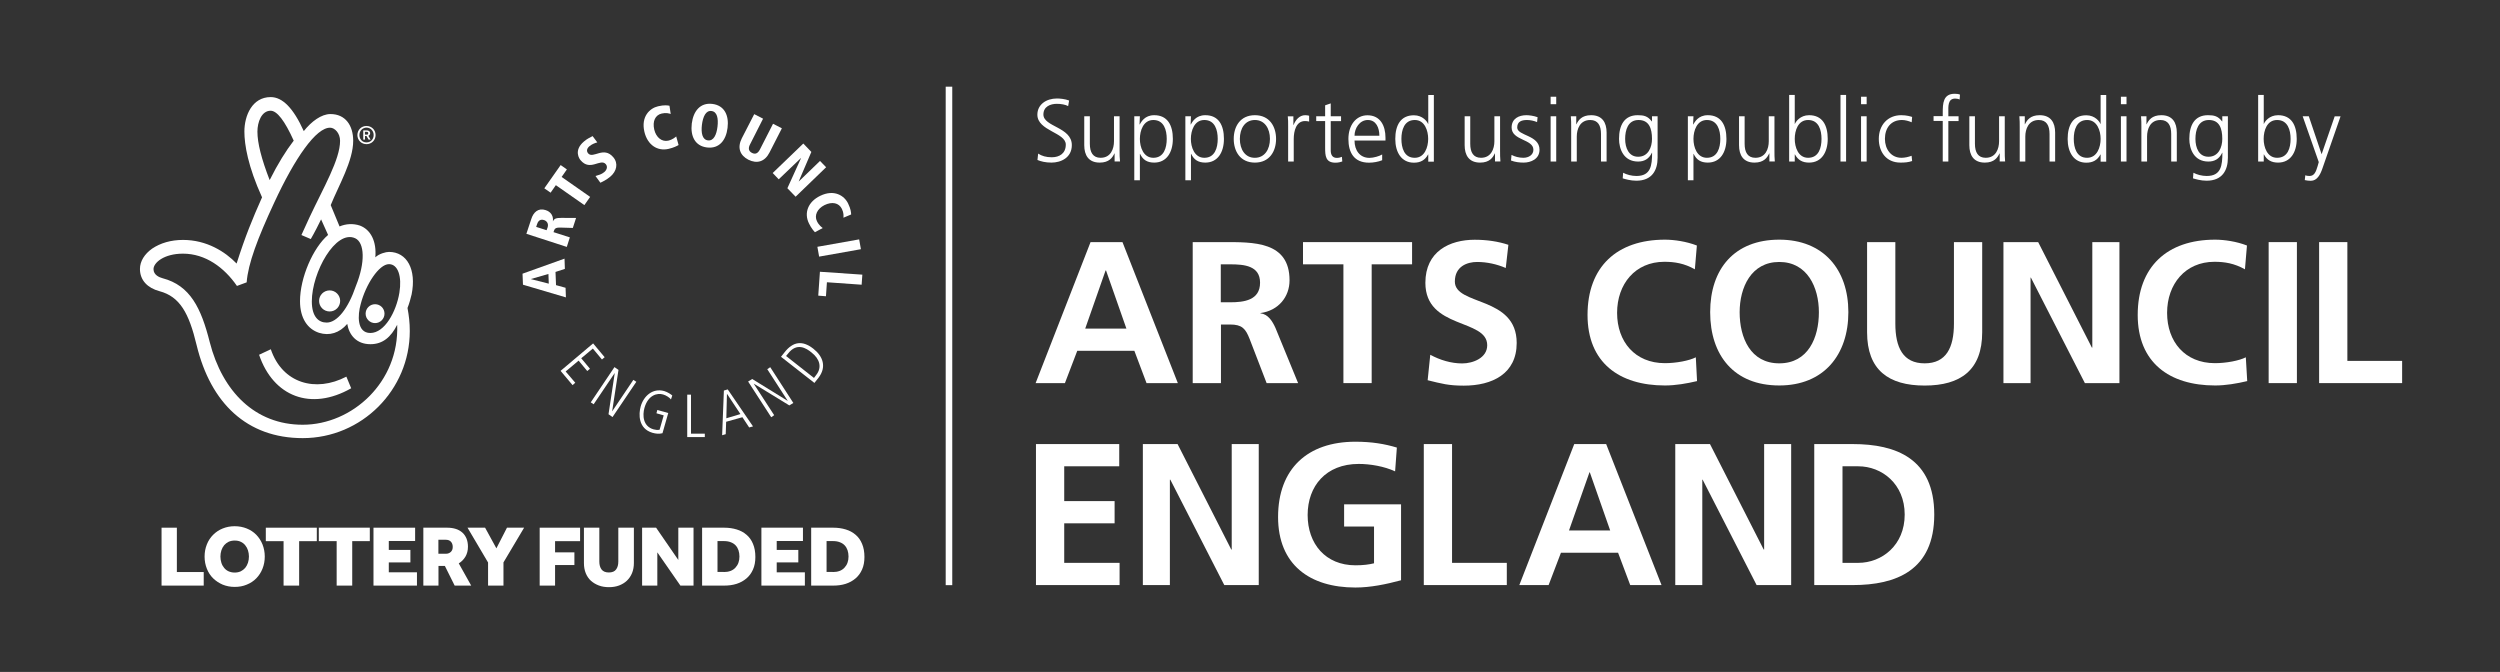<svg version="1.1" id="Logo" xmlns="http://www.w3.org/2000/svg" xmlns:xlink="http://www.w3.org/1999/xlink" x="0px" y="0px"
	 viewBox="0 0 285.82 76.82" style="enable-background:new 0 0 285.82 76.82; fill: white;" xml:space="preserve">
<rect x="0" y="0" width="285.82" height="76.82" fill="#333333" stroke="none"/>
<g>
	<g>
		<path class="st0" d="M64.58,30.74l-0.04-1.17l-4.8,1.72l0.05,1.26L64.7,34l-0.04-1.1l-1.09-0.3l-0.06-1.51L64.58,30.74z
			 M62.7,31.32l0.04,1.11l-2.04-0.52l0-0.01L62.7,31.32z"/>
		<path class="st0" d="M64.8,28.23l0.35-1.09l-1.87-0.6c0.13-0.4,0.17-0.54,0.86-0.52l1.35,0.04l0.37-1.14l-1.66-0.01
			c-0.61,0-0.83,0.07-0.98,0.39l-0.01,0c0.11-0.95-0.64-1.22-0.83-1.28c-0.85-0.28-1.4,0.26-1.64,1.02l-0.56,1.69L64.8,28.23z
			 M61.3,25.94l0.11-0.33c0.19-0.58,0.6-0.51,0.79-0.45c0.33,0.11,0.54,0.42,0.41,0.83l-0.12,0.33L61.3,25.94z"/>
		<polygon class="st0" points="66.81,23.45 67.47,22.51 64.21,20.23 64.81,19.37 64.1,18.87 62.23,21.53 62.95,22.03 63.55,21.17
			"/>
		<path class="st0" d="M67.75,15.56c-0.38,0.2-0.64,0.32-0.98,0.61c-1.24,1.04-0.5,2.03-0.4,2.14c1.11,1.33,2.28-0.25,2.89,0.46
			c0.25,0.3,0.1,0.67-0.17,0.9c-0.33,0.28-0.66,0.34-1.01,0.45l0.56,0.77c0.2-0.09,0.68-0.31,1.13-0.69
			c0.74-0.62,0.94-1.52,0.35-2.22c-1.11-1.32-2.31,0.22-2.88-0.45c-0.23-0.28-0.13-0.58,0.16-0.82c0.23-0.2,0.6-0.36,0.89-0.43
			L67.75,15.56z"/>
		<path class="st0" d="M76.54,12.09c-0.2-0.04-0.59-0.11-1.3,0.06c-0.96,0.22-1.97,1.18-1.57,2.91c0.35,1.5,1.48,2.26,2.77,1.96
			c0.6-0.14,0.97-0.34,1.14-0.44l-0.27-0.98c-0.1,0.07-0.37,0.35-0.91,0.48c-0.71,0.16-1.38-0.34-1.6-1.26
			c-0.22-0.95,0.11-1.67,0.85-1.84c0.51-0.12,0.84-0.01,1.03,0.05L76.54,12.09z"/>
		<path class="st0" d="M79.09,14.12c-0.17,1.42,0.35,2.57,1.74,2.74c1.39,0.17,2.18-0.82,2.35-2.24c0.18-1.42-0.35-2.57-1.74-2.74
			C80.06,11.71,79.27,12.7,79.09,14.12 M80.25,14.26c0.12-0.92,0.44-1.65,1.09-1.57c0.66,0.08,0.8,0.86,0.69,1.79
			c-0.11,0.93-0.44,1.65-1.09,1.57C80.28,15.97,80.14,15.19,80.25,14.26"/>
		<path class="st0" d="M84.81,15.81c-0.54,1.07-0.22,1.95,0.75,2.45c0.98,0.49,1.88,0.24,2.42-0.83l1.41-2.76l-1.01-0.52l-1.49,2.92
			c-0.22,0.44-0.51,0.62-0.92,0.41c-0.41-0.21-0.44-0.56-0.21-0.99l1.48-2.92l-1.01-0.52L84.81,15.81z"/>
		<polygon class="st0" points="88.34,19.78 89.03,20.5 91.57,18.07 91.58,18.08 90.02,21.52 90.96,22.49 94.45,19.12 93.75,18.4
			91.33,20.74 91.32,20.73 92.76,17.37 91.84,16.41 		"/>
		<path class="st0" d="M97.31,24.52c-0.01-0.21-0.03-0.61-0.35-1.26c-0.43-0.89-1.59-1.65-3.19-0.87c-1.38,0.67-1.87,1.94-1.29,3.14
			c0.27,0.56,0.55,0.87,0.69,1.02l0.89-0.48c-0.09-0.08-0.42-0.28-0.66-0.78c-0.32-0.65,0.02-1.42,0.86-1.84
			c0.88-0.43,1.65-0.26,1.99,0.43c0.23,0.47,0.19,0.81,0.18,1.01L97.31,24.52z"/>

			<rect x="93.47" y="27.77" transform="matrix(0.985 -0.175 0.175 0.985 -3.479 17.22)" class="st0" width="4.85" height="1.14"/>
		<polygon class="st0" points="93.74,31.07 93.55,33.8 94.43,33.87 94.54,32.27 98.51,32.55 98.59,31.4 		"/>
		<polygon class="st0" points="64.09,42.4 65.46,44.03 65.77,43.76 64.67,42.47 66.15,41.23 67.14,42.42 67.45,42.16 66.45,40.96
			67.78,39.85 68.82,41.1 69.13,40.84 67.81,39.26 		"/>
		<polygon class="st0" points="67.54,46 67.87,46.22 70.27,42.66 70.28,42.67 69.57,47.36 70.03,47.68 72.75,43.65 72.41,43.43
			70,47.01 69.99,47 70.71,42.29 70.25,41.97 		"/>
		<path class="st0" d="M75.05,47.25l0.83,0.24l-0.47,1.64c-0.24,0.05-0.44,0.02-0.68-0.04c-1.23-0.34-1.29-1.61-1.05-2.46
			c0.42-1.47,1.46-1.73,2.13-1.53c0.36,0.1,0.76,0.37,0.9,0.57l0.15-0.45c-0.12-0.12-0.54-0.4-0.92-0.51
			c-1.31-0.37-2.35,0.56-2.69,1.75c-0.25,0.89-0.29,2.54,1.34,3.02c0.39,0.11,0.76,0.15,1.15,0.05l0.66-2.31l-1.25-0.35L75.05,47.25
			z"/>
		<polygon class="st0" points="78.57,49.97 80.58,49.97 80.58,49.58 79,49.58 79,45.12 78.57,45.12 		"/>
		<path class="st0" d="M82.56,49.76l0.41-0.12l0.05-1.42l1.86-0.52l0.77,1.17l0.44-0.12l-2.89-4.23l-0.44,0.13L82.56,49.76z
			 M83.11,45.03l0.01,0l1.53,2.31l-1.61,0.48L83.11,45.03z"/>
		<polygon class="st0" points="88.17,47.7 88.51,47.47 86.18,43.88 86.19,43.87 90.24,46.35 90.7,46.07 88.06,41.98 87.72,42.21
			90.06,45.83 90.05,45.83 86,43.33 85.53,43.62 		"/>
		<path class="st0" d="M93.11,43.78l0.46-0.58c0.96-1.24,0.53-2.46-0.58-3.33c-1.23-0.97-2.32-0.85-3.31,0.43l-0.39,0.49
			L93.11,43.78z M89.87,40.7l0.23-0.28c1-1.29,2.07-0.62,2.67-0.13c0.96,0.75,1.22,1.71,0.56,2.56l-0.27,0.36L89.87,40.7z"/>
		<path class="st0" d="M126.45,30.92h-0.05l-2.33,6.65h4.71L126.45,30.92z M124.68,27.68h3.65l6.33,16.12h-3.58l-1.39-3.69h-6.53
			l-1.41,3.69h-3.35L124.68,27.68z"/>
		<path class="st0" d="M139.57,34.56h1.07c1.59,0,3.42-0.23,3.42-2.24c0-1.94-1.8-2.1-3.42-2.1h-1.07V34.56z M136.34,27.68h3.49
			c3.46,0,7.6-0.11,7.6,4.37c0,1.89-1.27,3.46-3.32,3.74v0.04c0.88,0.07,1.39,0.95,1.71,1.66l2.59,6.31h-3.6l-1.94-5.04
			c-0.47-1.2-0.88-1.66-2.24-1.66h-1.04v6.7h-3.23V27.68z"/>
		<polygon class="st0" points="153.59,30.22 148.97,30.22 148.97,27.68 161.44,27.68 161.44,30.22 156.82,30.22 156.82,43.8
			153.59,43.8 		"/>
		<path class="st0" d="M172.15,30.64c-1.02-0.44-2.15-0.69-3.28-0.69c-1.11,0-2.54,0.49-2.54,2.24c0,2.79,7.07,1.62,7.07,7.02
			c0,3.53-2.8,4.88-6.05,4.88c-1.75,0-2.54-0.23-4.13-0.62l0.3-2.91c1.11,0.6,2.38,0.99,3.65,0.99c1.22,0,2.86-0.62,2.86-2.08
			c0-3.07-7.07-1.8-7.07-7.14c0-3.6,2.79-4.92,5.64-4.92c1.38,0,2.68,0.19,3.85,0.58L172.15,30.64z"/>
		<path class="st0" d="M194.02,43.57c-1.18,0.28-2.45,0.5-3.67,0.5c-5.22,0-8.85-2.61-8.85-8.06c0-5.52,3.37-8.61,8.85-8.61
			c1.06,0,2.47,0.21,3.65,0.67l-0.23,2.72c-1.22-0.69-2.33-0.86-3.49-0.86c-3.33,0-5.4,2.54-5.4,5.84c0,3.28,2.03,5.75,5.47,5.75
			c1.27,0,2.77-0.28,3.53-0.67L194.02,43.57z"/>
		<path class="st0" d="M203.42,41.54c3.3,0,4.53-2.93,4.53-5.84c0-2.84-1.32-5.75-4.53-5.75c-3.21,0-4.53,2.91-4.53,5.75
			C198.89,38.6,200.12,41.54,203.42,41.54 M203.42,27.4c5.06,0,7.9,3.42,7.9,8.29c0,4.87-2.8,8.38-7.9,8.38
			c-5.17,0-7.9-3.44-7.9-8.38C195.52,30.75,198.29,27.4,203.42,27.4"/>
		<path class="st0" d="M213.46,27.68h3.23v9.31c0,2.75,0.88,4.55,3.35,4.55c2.47,0,3.35-1.8,3.35-4.55v-9.31h3.23v10.3
			c0,4.32-2.45,6.1-6.58,6.1c-4.13,0-6.58-1.78-6.58-6.1V27.68z"/>
		<polygon class="st0" points="229.05,27.68 233.02,27.68 239.16,39.74 239.21,39.74 239.21,27.68 242.31,27.68 242.31,43.8
			238.36,43.8 232.19,31.74 232.15,31.74 232.15,43.8 229.05,43.8 		"/>
		<path class="st0" d="M256.92,43.57c-1.18,0.28-2.45,0.5-3.67,0.5c-5.22,0-8.85-2.61-8.85-8.06c0-5.52,3.37-8.61,8.85-8.61
			c1.06,0,2.47,0.21,3.64,0.67l-0.23,2.72c-1.23-0.69-2.33-0.86-3.49-0.86c-3.32,0-5.41,2.54-5.41,5.84c0,3.28,2.03,5.75,5.47,5.75
			c1.27,0,2.77-0.28,3.53-0.67L256.92,43.57z"/>
		<rect x="259.37" y="27.68" class="st0" width="3.23" height="16.12"/>
		<polygon class="st0" points="265.14,27.68 268.37,27.68 268.37,41.26 274.63,41.26 274.63,43.8 265.14,43.8 		"/>
		<polygon class="st0" points="118.44,50.77 127.96,50.77 127.96,53.31 121.67,53.31 121.67,57.29 127.43,57.29 127.43,59.83
			121.67,59.83 121.67,64.35 128,64.35 128,66.89 118.44,66.89 		"/>
		<polygon class="st0" points="130.66,50.77 134.63,50.77 140.77,62.83 140.82,62.83 140.82,50.77 143.91,50.77 143.91,66.89
			139.97,66.89 133.8,54.84 133.75,54.84 133.75,66.89 130.66,66.89 		"/>
		<path class="st0" d="M159.5,53.89c-1.25-0.58-2.86-0.85-4.16-0.85c-3.76,0-5.84,2.54-5.84,5.84c0,3.28,2.03,5.75,5.47,5.75
			c0.88,0,1.57-0.09,2.12-0.23v-4.2h-3.42v-2.54h6.51v8.68c-1.71,0.46-3.49,0.83-5.22,0.83c-5.22,0-8.84-2.61-8.84-8.06
			c0-5.52,3.37-8.61,8.84-8.61c1.87,0,3.35,0.25,4.74,0.67L159.5,53.89z"/>
		<polygon class="st0" points="162.78,50.77 166.01,50.77 166.01,64.35 172.27,64.35 172.27,66.89 162.78,66.89 		"/>
		<path class="st0" d="M181.76,54h-0.04l-2.34,6.65h4.71L181.76,54z M179.98,50.77h3.65l6.33,16.12h-3.58l-1.39-3.7h-6.53l-1.41,3.7
			h-3.35L179.98,50.77z"/>
		<polygon class="st0" points="191.53,50.77 195.5,50.77 201.64,62.83 201.69,62.83 201.69,50.77 204.78,50.77 204.78,66.89
			200.83,66.89 194.66,54.84 194.62,54.84 194.62,66.89 191.53,66.89 		"/>
		<path class="st0" d="M210.65,64.35h1.8c2.7,0,5.31-2.01,5.31-5.52c0-3.51-2.61-5.52-5.31-5.52h-1.8V64.35z M207.42,50.77h4.41
			c4.94,0,9.31,1.66,9.31,8.06c0,6.39-4.37,8.06-9.31,8.06h-4.41V50.77z"/>
		<path class="st0" d="M263.96,13.29h-0.7l1.84,5.24l-0.13,0.46c-0.2,0.67-0.38,1.13-0.94,1.13c-0.23,0-0.36-0.04-0.47-0.08
			l-0.06,0.55c0.21,0.05,0.46,0.08,0.69,0.08c0.72,0,1.09-0.71,1.33-1.42l2.07-5.95h-0.67l-1.49,4.32h-0.01L263.96,13.29z
			 M261.88,15.88c0,1.01-0.31,2.16-1.54,2.16c-1.14,0-1.54-1.22-1.54-2.16c0-0.95,0.37-2.16,1.54-2.16
			C261.56,13.72,261.88,14.88,261.88,15.88 M258.17,18.47h0.64v-0.82h0.02c0.35,0.66,0.87,0.94,1.62,0.94
			c1.42,0,2.13-1.18,2.13-2.71c0-1.57-0.61-2.71-2.13-2.71c-1.02,0-1.53,0.74-1.62,0.99h-0.02v-3.31h-0.64V18.47z M254.71,13.29
			h-0.64v0.59h-0.02c-0.48-0.62-0.93-0.71-1.62-0.71c-1.52,0-2.13,1.14-2.13,2.71c0,1.15,0.53,2.59,2.18,2.59
			c0.66,0,1.23-0.26,1.58-1.01h0.02c0,1.46-0.14,2.66-1.79,2.66c-0.56,0-1.13-0.16-1.52-0.37l-0.05,0.64
			c0.26,0.08,0.88,0.27,1.56,0.27c1.78,0,2.43-1.18,2.43-2.62V13.29z M251,15.88c0-1.01,0.32-2.16,1.54-2.16
			c1.17,0,1.53,0.91,1.53,2.16c0,0.94-0.42,2.04-1.57,2.04C251.4,17.93,251,16.9,251,15.88 M244.83,18.47h0.64v-2.86
			c0-0.86,0.36-1.89,1.53-1.89c0.88,0,1.23,0.63,1.23,1.6v3.15h0.64v-3.31c0-1.14-0.49-1.99-1.77-1.99c-1.08,0-1.46,0.58-1.68,1.04
			h-0.02v-0.92h-0.62c0.04,0.42,0.04,0.82,0.04,1.22V18.47z M243.12,11.06h-0.64v0.85h0.64V11.06z M242.48,18.47h0.64v-5.18h-0.64
			V18.47z M237.09,15.88c0-1.01,0.31-2.16,1.53-2.16c1.14,0,1.54,1.22,1.54,2.16c0,0.94-0.4,2.16-1.54,2.16
			C237.41,18.05,237.09,16.89,237.09,15.88 M240.8,10.86h-0.64v3.31h-0.02c-0.09-0.25-0.6-0.99-1.62-0.99
			c-1.52,0-2.13,1.14-2.13,2.71c0,1.53,0.71,2.71,2.13,2.71c0.74,0,1.27-0.28,1.62-0.94h0.02v0.82h0.64V10.86z M230.91,18.47h0.64
			v-2.86c0-0.86,0.37-1.89,1.54-1.89c0.88,0,1.23,0.63,1.23,1.6v3.15h0.64v-3.31c0-1.14-0.49-1.99-1.77-1.99
			c-1.08,0-1.46,0.58-1.68,1.04h-0.02v-0.92h-0.62c0.04,0.42,0.04,0.82,0.04,1.22V18.47z M229.19,13.29h-0.64v2.86
			c0,0.86-0.36,1.89-1.53,1.89c-0.88,0-1.23-0.63-1.23-1.6v-3.15h-0.64v3.31c0,1.14,0.49,1.99,1.77,1.99c1.08,0,1.46-0.58,1.68-1.05
			h0.02v0.92h0.62c-0.04-0.42-0.04-0.82-0.04-1.22V13.29z M222.11,18.47h0.64v-4.63h1.17v-0.55h-1.17v-0.45
			c0-0.62-0.09-1.57,0.78-1.57c0.18,0,0.38,0.04,0.51,0.11l0.04-0.56c-0.12-0.07-0.4-0.1-0.6-0.1c-1.33,0-1.37,1.1-1.37,2.18v0.38
			h-1.05v0.55h1.05V18.47z M218.61,13.37c-0.18-0.06-0.63-0.2-1.25-0.2c-1.53,0-2.56,1.12-2.56,2.71c0,1.44,0.81,2.71,2.48,2.71
			c0.49,0,0.89-0.03,1.33-0.18l-0.06-0.6c-0.39,0.14-0.76,0.23-1.17,0.23c-1.17,0-1.88-0.98-1.88-2.16c0-1.26,0.7-2.16,1.95-2.16
			c0.35,0,0.76,0.11,1.11,0.26L218.61,13.37z M213.41,11.06h-0.64v0.85h0.64V11.06z M212.77,18.47h0.64v-5.18h-0.64V18.47z
			 M210.42,18.47h0.64v-7.62h-0.64V18.47z M208.25,15.88c0,1.01-0.31,2.16-1.53,2.16c-1.14,0-1.53-1.22-1.53-2.16
			c0-0.95,0.37-2.16,1.53-2.16C207.94,13.72,208.25,14.88,208.25,15.88 M204.55,18.47h0.64v-0.82h0.02
			c0.35,0.66,0.87,0.94,1.62,0.94c1.42,0,2.13-1.18,2.13-2.71c0-1.57-0.61-2.71-2.13-2.71c-1.02,0-1.52,0.74-1.62,0.99h-0.02v-3.31
			h-0.64V18.47z M202.86,13.29h-0.64v2.86c0,0.86-0.36,1.89-1.53,1.89c-0.88,0-1.23-0.63-1.23-1.6v-3.15h-0.64v3.31
			c0,1.14,0.49,1.99,1.77,1.99c1.08,0,1.46-0.58,1.68-1.05h0.02v0.92h0.62c-0.04-0.42-0.04-0.82-0.04-1.22V13.29z M196.68,15.88
			c0,1.01-0.32,2.16-1.53,2.16c-1.14,0-1.54-1.22-1.54-2.16c0-0.95,0.4-2.16,1.54-2.16C196.36,13.72,196.68,14.88,196.68,15.88
			 M192.97,20.61h0.64v-3.02h0.02c0.32,0.67,0.8,1,1.62,1c1.42,0,2.13-1.18,2.13-2.71c0-1.57-0.61-2.71-2.13-2.71
			c-1.1,0-1.49,0.78-1.66,1.06h-0.02l0.04-0.94h-0.64V20.61z M189.51,13.29h-0.64v0.59h-0.02c-0.48-0.62-0.92-0.71-1.62-0.71
			c-1.52,0-2.13,1.14-2.13,2.71c0,1.15,0.53,2.59,2.18,2.59c0.66,0,1.23-0.26,1.58-1.01h0.02c0,1.46-0.14,2.66-1.79,2.66
			c-0.56,0-1.13-0.16-1.52-0.37l-0.05,0.64c0.26,0.08,0.88,0.27,1.56,0.27c1.78,0,2.43-1.18,2.43-2.62V13.29z M185.8,15.88
			c0-1.01,0.32-2.16,1.53-2.16c1.17,0,1.54,0.91,1.54,2.16c0,0.94-0.42,2.04-1.58,2.04C186.21,17.93,185.8,16.9,185.8,15.88
			 M179.63,18.47h0.64v-2.86c0-0.86,0.37-1.89,1.54-1.89c0.88,0,1.23,0.63,1.23,1.6v3.15h0.64v-3.31c0-1.14-0.49-1.99-1.77-1.99
			c-1.08,0-1.46,0.58-1.68,1.04h-0.02v-0.92h-0.62c0.04,0.42,0.04,0.82,0.04,1.22V18.47z M177.92,11.06h-0.64v0.85h0.64V11.06z
			 M177.28,18.47h0.64v-5.18h-0.64V18.47z M172.75,18.35c0.46,0.18,0.95,0.24,1.45,0.24c0.78,0,1.81-0.38,1.81-1.47
			c0-1.7-2.55-1.58-2.55-2.54c0-0.66,0.46-0.86,1.12-0.86c0.36,0,0.81,0.09,1.15,0.24l0.06-0.56c-0.46-0.17-1-0.23-1.28-0.23
			c-0.85,0-1.69,0.38-1.69,1.41c0,1.5,2.49,1.31,2.49,2.54c0,0.59-0.54,0.92-1.15,0.92c-0.5,0-0.97-0.13-1.35-0.33L172.75,18.35z
			 M171.49,13.29h-0.64v2.86c0,0.86-0.37,1.89-1.53,1.89c-0.88,0-1.23-0.63-1.23-1.6v-3.15h-0.64v3.31c0,1.14,0.49,1.99,1.77,1.99
			c1.08,0,1.46-0.58,1.68-1.05h0.02v0.92h0.62c-0.04-0.42-0.04-0.82-0.04-1.22V13.29z M160.22,15.88c0-1.01,0.32-2.16,1.53-2.16
			c1.14,0,1.53,1.22,1.53,2.16c0,0.94-0.4,2.16-1.53,2.16C160.53,18.05,160.22,16.89,160.22,15.88 M163.93,10.86h-0.64v3.31h-0.02
			c-0.09-0.25-0.6-0.99-1.62-0.99c-1.52,0-2.13,1.14-2.13,2.71c0,1.53,0.71,2.71,2.13,2.71c0.74,0,1.27-0.28,1.62-0.94h0.02v0.82
			h0.64V10.86z M154.86,15.52c0-0.85,0.58-1.8,1.52-1.8c0.95,0,1.32,0.89,1.32,1.8H154.86z M158.02,17.66
			c-0.3,0.19-0.99,0.39-1.45,0.39c-1.12,0-1.71-0.88-1.71-1.98h3.54v-0.32c0-1.39-0.6-2.57-2.06-2.57c-1.31,0-2.18,1.13-2.18,2.71
			c0,1.55,0.64,2.71,2.36,2.71c0.48,0,1.06-0.1,1.5-0.28V17.66z M153.32,13.29h-1.18v-1.47l-0.64,0.22v1.25h-1.02v0.55h1.02v3.03
			c0,0.94,0.04,1.73,1.18,1.73c0.32,0,0.63-0.08,0.78-0.14l-0.04-0.53c-0.18,0.07-0.35,0.12-0.59,0.12c-0.52,0-0.69-0.39-0.69-0.85
			v-3.35h1.18V13.29z M147.27,18.47h0.64v-2.56c0-0.93,0.27-2.07,1.29-2.07c0.16,0,0.33,0.02,0.47,0.06v-0.67
			c-0.11-0.03-0.29-0.06-0.45-0.06c-0.66,0-1.1,0.54-1.33,1.12h-0.02v-0.99h-0.64c0.04,0.37,0.04,0.59,0.04,1.16V18.47z
			 M141.75,15.88c0-1.2,0.6-2.16,1.72-2.16c1.12,0,1.72,0.97,1.72,2.16s-0.6,2.16-1.72,2.16C142.35,18.05,141.75,17.08,141.75,15.88
			 M141.05,15.88c0,1.41,0.74,2.71,2.42,2.71c1.68,0,2.42-1.3,2.42-2.71c0-1.41-0.74-2.71-2.42-2.71
			C141.79,13.17,141.05,14.47,141.05,15.88 M139.22,15.88c0,1.01-0.32,2.16-1.53,2.16c-1.14,0-1.54-1.22-1.54-2.16
			c0-0.95,0.4-2.16,1.54-2.16C138.91,13.72,139.22,14.88,139.22,15.88 M135.52,20.61h0.64v-3.02h0.02c0.32,0.67,0.8,1,1.62,1
			c1.42,0,2.13-1.18,2.13-2.71c0-1.57-0.61-2.71-2.13-2.71c-1.1,0-1.49,0.78-1.66,1.06h-0.02l0.04-0.94h-0.64V20.61z M133.39,15.88
			c0,1.01-0.32,2.16-1.53,2.16c-1.14,0-1.54-1.22-1.54-2.16c0-0.95,0.4-2.16,1.54-2.16C133.08,13.72,133.39,14.88,133.39,15.88
			 M129.68,20.61h0.64v-3.02h0.02c0.32,0.67,0.8,1,1.62,1c1.42,0,2.13-1.18,2.13-2.71c0-1.57-0.61-2.71-2.13-2.71
			c-1.1,0-1.49,0.78-1.66,1.06h-0.02l0.04-0.94h-0.64V20.61z M128,13.29h-0.64v2.86c0,0.86-0.36,1.89-1.53,1.89
			c-0.88,0-1.23-0.63-1.23-1.6v-3.15h-0.64v3.31c0,1.14,0.49,1.99,1.77,1.99c1.08,0,1.46-0.58,1.68-1.05h0.02v0.92h0.62
			C128,18.06,128,17.65,128,17.25V13.29z M118.61,18.29c0.38,0.16,0.91,0.3,1.6,0.3c1.1,0,2.33-0.57,2.33-2
			c0-2.07-3.25-2.08-3.25-3.5c0-0.91,0.8-1.22,1.54-1.22c0.48,0,0.98,0.09,1.29,0.26l0.11-0.64c-0.49-0.18-1.05-0.23-1.39-0.23
			c-1.25,0-2.24,0.71-2.24,1.85c0,1.86,3.25,2.03,3.25,3.42c0,1.01-0.72,1.45-1.6,1.45c-0.66,0-1.15-0.15-1.56-0.42L118.61,18.29z"
			/>
		<rect x="108.12" y="9.91" class="st0" width="0.75" height="56.99"/>
	</g>
</g>
<g>
	<path class="st0" d="M18.46,60.33h1.76v5.07h3.07v1.55h-4.82V60.33z"/>
	<path class="st0" d="M26.83,67.1c-0.5,0-0.95-0.09-1.37-0.26c-0.42-0.18-0.78-0.42-1.09-0.72s-0.55-0.67-0.72-1.1
		c-0.17-0.43-0.26-0.89-0.26-1.39c0-0.5,0.09-0.97,0.26-1.39c0.17-0.43,0.41-0.79,0.72-1.1c0.31-0.31,0.67-0.55,1.09-0.72
		c0.42-0.17,0.88-0.26,1.37-0.26c0.5,0,0.96,0.09,1.38,0.26c0.42,0.17,0.79,0.41,1.09,0.72c0.3,0.31,0.54,0.68,0.71,1.1
		c0.17,0.43,0.26,0.89,0.26,1.39c0,0.5-0.09,0.97-0.26,1.39c-0.17,0.43-0.41,0.79-0.71,1.1c-0.3,0.31-0.67,0.55-1.09,0.72
		C27.79,67.02,27.33,67.1,26.83,67.1z M26.83,65.46c0.26,0,0.49-0.05,0.69-0.14c0.2-0.1,0.37-0.23,0.51-0.39
		c0.14-0.17,0.24-0.36,0.32-0.59c0.07-0.22,0.11-0.46,0.11-0.71c0-0.25-0.04-0.49-0.11-0.71c-0.07-0.22-0.18-0.42-0.32-0.59
		c-0.14-0.17-0.31-0.3-0.51-0.39c-0.2-0.1-0.43-0.14-0.69-0.14c-0.26,0-0.49,0.05-0.69,0.14c-0.2,0.1-0.37,0.23-0.51,0.39
		c-0.14,0.17-0.24,0.36-0.32,0.59c-0.07,0.23-0.11,0.46-0.11,0.71c0,0.25,0.04,0.49,0.11,0.71c0.07,0.23,0.18,0.42,0.32,0.59
		c0.14,0.17,0.31,0.3,0.51,0.39C26.35,65.41,26.58,65.46,26.83,65.46z"/>
	<path class="st0" d="M32.42,61.87h-2.03v-1.54h5.83v1.54H34.2v5.08h-1.78V61.87z"/>
	<path class="st0" d="M38.48,61.87h-2.03v-1.54h5.83v1.54h-2.01v5.08h-1.78V61.87z"/>
	<path class="st0" d="M42.7,60.33h4.76v1.52h-3.01v1.02h2.47v1.43h-2.47v1.13h3.22v1.52H42.7V60.33z"/>
	<path class="st0" d="M48.4,60.33h2.74c0.36,0,0.68,0.05,0.97,0.14c0.29,0.09,0.53,0.23,0.74,0.41c0.21,0.18,0.36,0.41,0.48,0.68
		c0.11,0.27,0.17,0.59,0.17,0.94c0,0.44-0.1,0.82-0.29,1.14c-0.19,0.32-0.45,0.58-0.76,0.77l1.42,2.54h-1.89l-1.12-2.25h-0.73v2.25
		H48.4V60.33z M50.97,63.31c0.23,0,0.42-0.07,0.57-0.21c0.15-0.14,0.22-0.33,0.22-0.57c0-0.25-0.07-0.45-0.21-0.6
		c-0.14-0.15-0.33-0.22-0.59-0.22h-0.84v1.6H50.97z"/>
	<path class="st0" d="M55.8,64.31l-2.35-3.98h2.01l1.29,2.36l1.21-2.36h1.96l-2.36,3.97v2.65H55.8V64.31z"/>
	<path class="st0" d="M61.71,60.33h4.61v1.54h-2.86v1.28h2.21v1.45h-2.21v2.35h-1.76V60.33z"/>
	<path class="st0" d="M66.76,60.33h1.76v3.88c0,0.36,0.08,0.66,0.25,0.89s0.45,0.35,0.84,0.35c0.39,0,0.67-0.12,0.83-0.35
		c0.17-0.23,0.25-0.53,0.25-0.89v-3.88h1.78v4.04c0,0.42-0.07,0.81-0.21,1.15c-0.14,0.34-0.34,0.63-0.59,0.87s-0.56,0.42-0.9,0.55
		c-0.35,0.13-0.73,0.19-1.15,0.19c-0.42,0-0.8-0.06-1.15-0.19c-0.35-0.13-0.65-0.31-0.91-0.54c-0.25-0.23-0.45-0.52-0.59-0.86
		c-0.14-0.34-0.21-0.73-0.21-1.16V60.33z"/>
	<path class="st0" d="M73.41,60.33h1.6l2.54,3.69v-3.69h1.74v6.62h-1.5l-2.64-3.8v3.8h-1.74V60.33z"/>
	<path class="st0" d="M80.27,60.33h2.54c0.51,0,0.98,0.07,1.41,0.2c0.43,0.13,0.81,0.33,1.13,0.61c0.32,0.27,0.57,0.62,0.74,1.04
		c0.18,0.42,0.27,0.92,0.27,1.5c0,0.55-0.09,1.03-0.27,1.43c-0.18,0.41-0.43,0.75-0.75,1.02c-0.32,0.27-0.69,0.48-1.13,0.62
		c-0.44,0.14-0.91,0.2-1.41,0.2h-2.53V60.33z M82.74,65.4c0.58,0,1.02-0.16,1.33-0.49c0.31-0.33,0.47-0.75,0.47-1.28
		c0-0.26-0.04-0.5-0.11-0.72c-0.07-0.21-0.18-0.4-0.33-0.56c-0.15-0.16-0.34-0.28-0.56-0.36c-0.22-0.09-0.49-0.13-0.8-0.13h-0.71
		v3.53H82.74z"/>
	<path class="st0" d="M87.04,60.33h4.76v1.52H88.8v1.02h2.47v1.43H88.8v1.13h3.22v1.52h-4.97V60.33z"/>
	<path class="st0" d="M92.74,60.33h2.54c0.51,0,0.98,0.07,1.41,0.2c0.43,0.13,0.81,0.33,1.13,0.61c0.32,0.27,0.57,0.62,0.74,1.04
		c0.18,0.42,0.27,0.92,0.27,1.5c0,0.55-0.09,1.03-0.27,1.43c-0.18,0.41-0.43,0.75-0.75,1.02c-0.32,0.27-0.69,0.48-1.13,0.62
		c-0.44,0.14-0.91,0.2-1.41,0.2h-2.53V60.33z M95.21,65.4c0.58,0,1.02-0.16,1.33-0.49c0.31-0.33,0.47-0.75,0.47-1.28
		c0-0.26-0.04-0.5-0.11-0.72c-0.07-0.21-0.18-0.4-0.33-0.56c-0.15-0.16-0.34-0.28-0.56-0.36c-0.22-0.09-0.49-0.13-0.8-0.13H94.5
		v3.53H95.21z"/>
</g>
<g>
	<path class="st0" d="M44.47,28.8c-0.36,0-1.14,0.21-1.56,0.62c0.16-1.82-0.52-3.16-1.76-3.63c-0.78-0.26-1.61-0.21-2.33,0.1
		l-1.01-2.44c0.93-2.28,2.57-5.06,2.57-7.35c0-1.76-0.89-3.06-2.6-3.06c-1.04,0-2.18,0.85-3.05,1.95c-1.19-2.64-2.44-3.89-3.78-3.89
		c-2.13,0-3.01,2.13-3.01,3.94c0,1.5,0.41,3.99,2.02,7.52c-1.09,2.44-1.92,4.46-2.91,7.57c-1.3-1.35-3.42-2.7-6.12-2.7
		c-1.4,0-2.59,0.36-3.53,0.99c-0.88,0.62-1.4,1.45-1.4,2.33c0,1.3,0.88,2.18,2.23,2.54c2.33,0.62,3.37,2.49,4.25,6.17
		c1.61,6.64,5.76,10.63,12.13,10.63c6.74,0,12.24-5.5,12.24-12.24c0-0.98-0.1-1.76-0.26-2.64c0.21-0.52,0.36-1.09,0.47-1.55
		C47.63,30.82,46.54,28.8,44.47,28.8z M40.61,27.24c1.08,0.5,1.17,2.76,0.08,5.45c-0.88,2.6-2.15,4.18-3.33,4.19
		c-0.93,0.01-1.71-0.66-1.71-2.42C35.65,31.13,38.38,26.21,40.61,27.24z M29.43,15.05c0-1.09,0.47-2.39,1.51-2.39
		c0.73,0,1.61,1.14,2.64,3.42c-0.88,1.14-1.82,2.65-2.75,4.51C29.89,18.17,29.43,16.35,29.43,15.05z M34.61,48.56
		c-5.44,0-9.18-3.79-10.63-9.44c-0.98-3.89-2.23-6.48-5.39-7.31c-0.36-0.1-1.04-0.36-1.04-1.04c0-0.73,1.19-1.77,3.37-1.77
		c2.58,0,4.72,1.59,6.17,3.69l1.11-0.41c0.16-2.13,1.25-5.03,3.14-9.09c2.38-5.14,4.81-8.64,6.42-8.59c0.51,0.01,1.12,0.62,1.12,1.5
		c0,2.13-1.88,5.31-3.51,8.78c-0.17,0.35-0.91,1.99-0.91,1.99l1.07,0.46c0.35-0.59,1.08-2.01,1.18-2.25l0.8,1.78
		c-1.71,1.45-3.21,4.88-3.21,7.57c0,1.97,0.88,3.2,2.18,3.62c1.19,0.37,2.33,0.02,3.22-1.02c0.21,1.25,1.04,2.32,2.65,2.32
		c1.42,0,2.35-0.82,3.06-2.22C45.66,43.69,40.26,48.56,34.61,48.56z M45.66,33.47c-0.36,2.18-1.69,4.6-3.32,4.6
		c-1.56,0-1.46-2.06-1.1-3.31c0.57-2.23,2.09-4.56,3.23-4.56C45.5,30.2,45.97,31.6,45.66,33.47z"/>
	<path class="st0" d="M30.96,39.93l-1.34,0.63c1.62,4.78,5.92,6.46,10.53,3.83l-0.55-1.33C36.08,44.9,32.28,43.83,30.96,39.93z"/>
	<path class="st0" d="M37.69,35.61c0.67,0,1.2-0.54,1.2-1.21c0-0.66-0.54-1.2-1.2-1.2c-0.67,0-1.21,0.54-1.21,1.2
		C36.48,35.07,37.02,35.61,37.69,35.61z"/>
	<path class="st0" d="M42.88,34.78c-0.6,0-1.08,0.49-1.08,1.08c0,0.6,0.49,1.08,1.08,1.08c0.6,0,1.08-0.49,1.08-1.08
		C43.96,35.26,43.48,34.78,42.88,34.78z"/>
</g>
<g id="XMLID_18_">
	<path id="XMLID_19_" class="st0" d="M41.9,16.48c-0.15,0-0.28-0.03-0.41-0.08c-0.13-0.05-0.24-0.13-0.33-0.22
		c-0.09-0.09-0.17-0.21-0.22-0.33c-0.05-0.13-0.08-0.26-0.08-0.41c0-0.15,0.03-0.28,0.08-0.41c0.05-0.13,0.13-0.24,0.22-0.33
		c0.09-0.09,0.2-0.17,0.33-0.22c0.13-0.05,0.26-0.08,0.41-0.08c0.15,0,0.28,0.03,0.41,0.08c0.13,0.06,0.24,0.13,0.33,0.22
		c0.09,0.09,0.17,0.2,0.22,0.33c0.05,0.13,0.08,0.26,0.08,0.41c0,0.15-0.03,0.28-0.08,0.41c-0.05,0.13-0.13,0.24-0.22,0.33
		c-0.09,0.09-0.2,0.17-0.33,0.22C42.18,16.46,42.04,16.48,41.9,16.48z M41.9,16.28c0.12,0,0.23-0.02,0.33-0.06
		c0.1-0.04,0.19-0.1,0.26-0.18c0.07-0.08,0.13-0.16,0.17-0.27c0.04-0.1,0.06-0.21,0.06-0.33c0-0.12-0.02-0.23-0.06-0.33
		c-0.04-0.1-0.1-0.19-0.17-0.27c-0.07-0.08-0.16-0.14-0.26-0.18c-0.1-0.04-0.21-0.07-0.32-0.07c-0.12,0-0.23,0.02-0.33,0.07
		c-0.1,0.04-0.19,0.1-0.26,0.18c-0.07,0.08-0.13,0.16-0.17,0.27c-0.04,0.1-0.06,0.21-0.06,0.33c0,0.12,0.02,0.23,0.06,0.33
		c0.04,0.1,0.1,0.19,0.17,0.27c0.07,0.08,0.16,0.14,0.26,0.18C41.67,16.26,41.78,16.28,41.9,16.28z M41.53,14.91h0.41
		c0.07,0,0.12,0.01,0.17,0.03c0.05,0.02,0.09,0.04,0.12,0.07c0.03,0.03,0.05,0.06,0.07,0.1c0.01,0.04,0.02,0.07,0.02,0.11
		c0,0.07-0.02,0.13-0.05,0.18c-0.03,0.06-0.09,0.1-0.16,0.12l0.26,0.44h-0.23l-0.24-0.41h-0.17v0.41h-0.2V14.91z M41.93,15.4
		c0.06,0,0.11-0.01,0.13-0.05c0.03-0.03,0.04-0.07,0.04-0.12c0-0.05-0.01-0.09-0.05-0.12c-0.03-0.03-0.08-0.04-0.14-0.04h-0.19v0.32
		H41.93z"/>
</g>
</svg>
